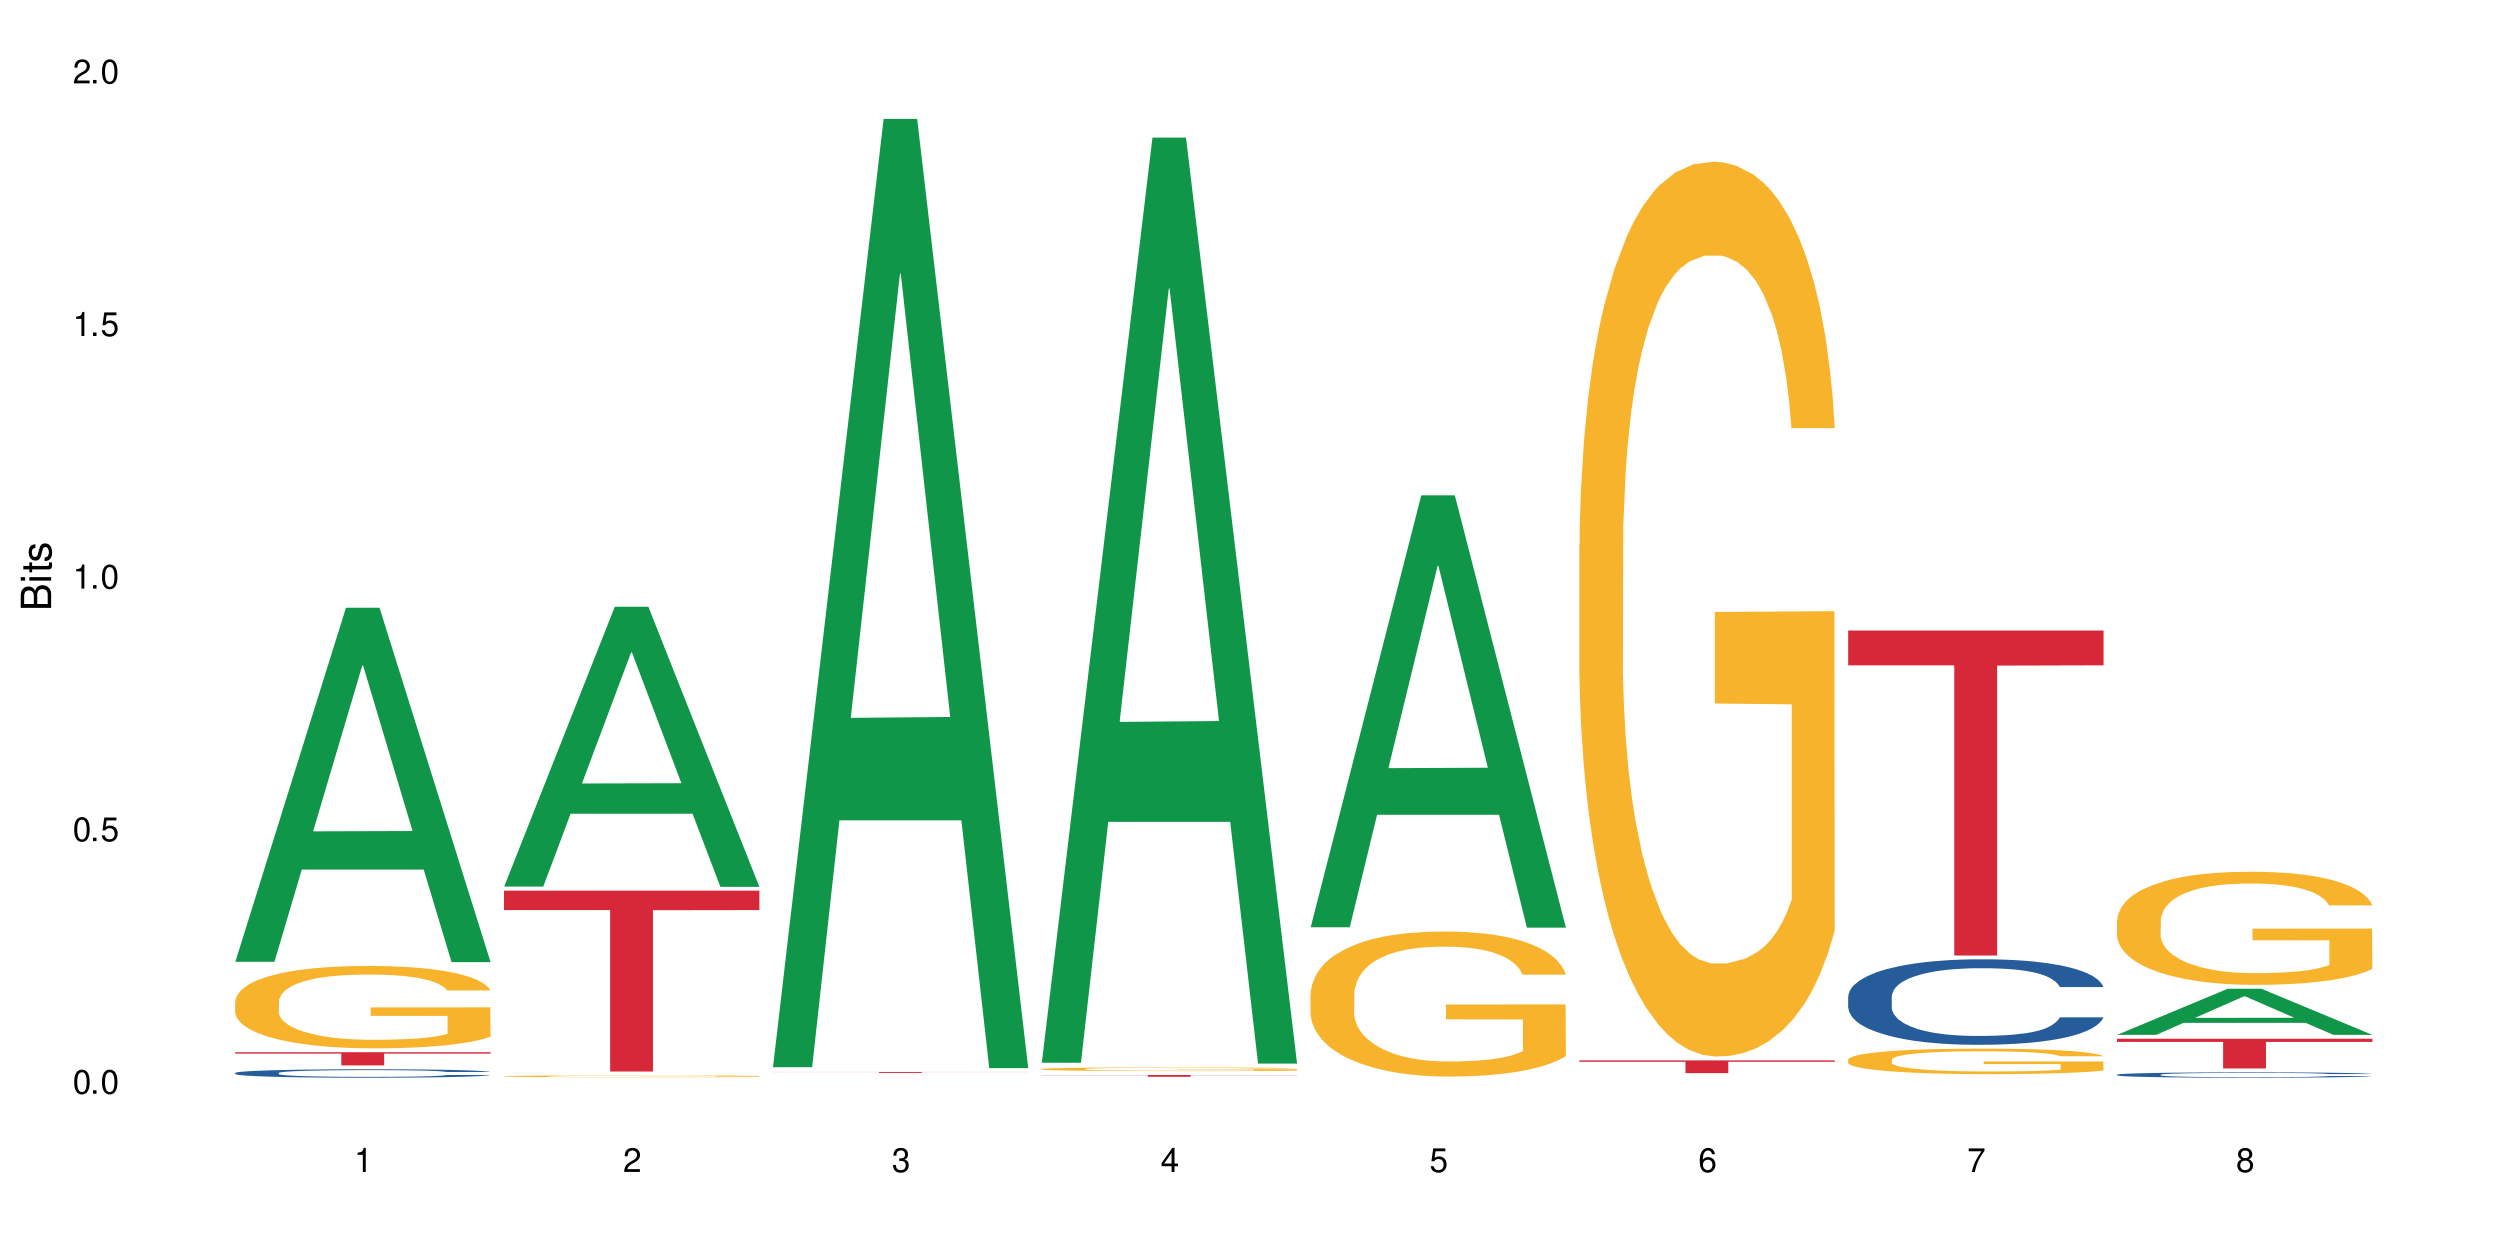 <?xml version="1.0" encoding="UTF-8"?>
<svg xmlns="http://www.w3.org/2000/svg" xmlns:xlink="http://www.w3.org/1999/xlink" width="720" height="360" viewBox="0 0 720 360">
<defs>
<g>
<g id="glyph-0-0">
</g>
<g id="glyph-0-1">
<path d="M 2.641 -6.938 C 2 -6.938 1.422 -6.656 1.078 -6.172 C 0.641 -5.562 0.406 -4.641 0.406 -3.359 C 0.406 -1.016 1.188 0.219 2.641 0.219 C 4.078 0.219 4.859 -1.016 4.859 -3.297 C 4.859 -4.641 4.656 -5.547 4.203 -6.172 C 3.844 -6.656 3.281 -6.938 2.641 -6.938 Z M 2.641 -6.188 C 3.547 -6.188 4 -5.25 4 -3.375 C 4 -1.406 3.562 -0.484 2.625 -0.484 C 1.734 -0.484 1.281 -1.438 1.281 -3.344 C 1.281 -5.25 1.734 -6.188 2.641 -6.188 Z M 2.641 -6.188 "/>
</g>
<g id="glyph-0-2">
<path d="M 1.828 -1 L 0.828 -1 L 0.828 0 L 1.828 0 Z M 1.828 -1 "/>
</g>
<g id="glyph-0-3">
<path d="M 4.562 -6.797 L 1.062 -6.797 L 0.547 -3.094 L 1.328 -3.094 C 1.719 -3.562 2.047 -3.734 2.578 -3.734 C 3.484 -3.734 4.062 -3.109 4.062 -2.094 C 4.062 -1.125 3.484 -0.531 2.578 -0.531 C 1.828 -0.531 1.375 -0.906 1.188 -1.672 L 0.328 -1.672 C 0.453 -1.109 0.547 -0.844 0.75 -0.594 C 1.125 -0.078 1.828 0.219 2.594 0.219 C 3.969 0.219 4.922 -0.781 4.922 -2.219 C 4.922 -3.562 4.031 -4.484 2.719 -4.484 C 2.25 -4.484 1.859 -4.359 1.469 -4.062 L 1.734 -5.969 L 4.562 -5.969 Z M 4.562 -6.797 "/>
</g>
<g id="glyph-0-4">
<path d="M 2.484 -4.938 L 2.484 0 L 3.328 0 L 3.328 -6.938 L 2.766 -6.938 C 2.469 -5.875 2.281 -5.734 0.984 -5.562 L 0.984 -4.938 Z M 2.484 -4.938 "/>
</g>
<g id="glyph-0-5">
<path d="M 4.859 -0.828 L 1.281 -0.828 C 1.359 -1.406 1.672 -1.781 2.5 -2.281 L 3.469 -2.828 C 4.406 -3.344 4.906 -4.062 4.906 -4.906 C 4.906 -5.484 4.672 -6.031 4.266 -6.406 C 3.859 -6.766 3.375 -6.938 2.719 -6.938 C 1.859 -6.938 1.219 -6.625 0.844 -6.031 C 0.609 -5.672 0.5 -5.234 0.484 -4.531 L 1.328 -4.531 C 1.359 -5.016 1.406 -5.281 1.531 -5.516 C 1.75 -5.938 2.188 -6.203 2.703 -6.203 C 3.469 -6.203 4.031 -5.641 4.031 -4.891 C 4.031 -4.344 3.719 -3.859 3.125 -3.516 L 2.234 -3 C 0.812 -2.172 0.406 -1.531 0.328 -0.016 L 4.859 -0.016 Z M 4.859 -0.828 "/>
</g>
<g id="glyph-0-6">
<path d="M 2.125 -3.188 L 2.578 -3.188 C 3.5 -3.188 3.984 -2.766 3.984 -1.922 C 3.984 -1.062 3.469 -0.531 2.594 -0.531 C 1.656 -0.531 1.203 -1 1.156 -2.016 L 0.312 -2.016 C 0.344 -1.453 0.438 -1.094 0.609 -0.781 C 0.953 -0.109 1.625 0.219 2.547 0.219 C 3.953 0.219 4.859 -0.625 4.859 -1.938 C 4.859 -2.828 4.516 -3.297 3.703 -3.594 C 4.344 -3.844 4.656 -4.328 4.656 -5.031 C 4.656 -6.219 3.875 -6.938 2.578 -6.938 C 1.203 -6.938 0.484 -6.172 0.453 -4.703 L 1.297 -4.703 C 1.312 -5.125 1.344 -5.359 1.453 -5.578 C 1.641 -5.969 2.062 -6.203 2.594 -6.203 C 3.344 -6.203 3.797 -5.75 3.797 -5 C 3.797 -4.516 3.609 -4.219 3.25 -4.047 C 3.016 -3.953 2.703 -3.922 2.125 -3.906 Z M 2.125 -3.188 "/>
</g>
<g id="glyph-0-7">
<path d="M 3.141 -1.672 L 3.141 0 L 3.984 0 L 3.984 -1.672 L 4.984 -1.672 L 4.984 -2.438 L 3.984 -2.438 L 3.984 -6.938 L 3.359 -6.938 L 0.266 -2.578 L 0.266 -1.672 Z M 3.141 -2.438 L 1 -2.438 L 3.141 -5.5 Z M 3.141 -2.438 "/>
</g>
<g id="glyph-0-8">
<path d="M 4.781 -5.125 C 4.609 -6.266 3.891 -6.938 2.844 -6.938 C 2.094 -6.938 1.422 -6.578 1.031 -5.953 C 0.594 -5.266 0.406 -4.422 0.406 -3.172 C 0.406 -2 0.578 -1.25 0.984 -0.641 C 1.359 -0.078 1.953 0.219 2.703 0.219 C 3.984 0.219 4.922 -0.75 4.922 -2.094 C 4.922 -3.375 4.062 -4.281 2.844 -4.281 C 2.172 -4.281 1.641 -4.031 1.281 -3.516 C 1.281 -5.234 1.828 -6.188 2.797 -6.188 C 3.391 -6.188 3.797 -5.797 3.938 -5.125 Z M 2.734 -3.531 C 3.547 -3.531 4.062 -2.953 4.062 -2.031 C 4.062 -1.156 3.484 -0.531 2.703 -0.531 C 1.922 -0.531 1.328 -1.188 1.328 -2.078 C 1.328 -2.938 1.906 -3.531 2.734 -3.531 Z M 2.734 -3.531 "/>
</g>
<g id="glyph-0-9">
<path d="M 4.984 -6.797 L 0.438 -6.797 L 0.438 -5.969 L 4.109 -5.969 C 2.5 -3.656 1.828 -2.234 1.328 0 L 2.219 0 C 2.594 -2.172 3.453 -4.047 4.984 -6.094 Z M 4.984 -6.797 "/>
</g>
<g id="glyph-0-10">
<path d="M 3.75 -3.656 C 4.469 -4.094 4.688 -4.438 4.688 -5.078 C 4.688 -6.172 3.844 -6.938 2.641 -6.938 C 1.438 -6.938 0.594 -6.172 0.594 -5.094 C 0.594 -4.438 0.812 -4.094 1.516 -3.656 C 0.734 -3.266 0.359 -2.703 0.359 -1.922 C 0.359 -0.656 1.281 0.219 2.641 0.219 C 3.984 0.219 4.922 -0.656 4.922 -1.922 C 4.922 -2.703 4.531 -3.266 3.75 -3.656 Z M 2.641 -6.188 C 3.359 -6.188 3.812 -5.75 3.812 -5.062 C 3.812 -4.406 3.344 -3.984 2.641 -3.984 C 1.922 -3.984 1.453 -4.406 1.453 -5.078 C 1.453 -5.75 1.922 -6.188 2.641 -6.188 Z M 2.641 -3.266 C 3.484 -3.266 4.062 -2.719 4.062 -1.906 C 4.062 -1.078 3.484 -0.531 2.625 -0.531 C 1.797 -0.531 1.219 -1.094 1.219 -1.906 C 1.219 -2.719 1.781 -3.266 2.641 -3.266 Z M 2.641 -3.266 "/>
</g>
<g id="glyph-1-0">
</g>
<g id="glyph-1-1">
<path d="M 0 -0.953 L 0 -4.891 C 0 -5.719 -0.234 -6.344 -0.734 -6.797 C -1.188 -7.234 -1.812 -7.469 -2.5 -7.469 C -3.547 -7.469 -4.188 -7 -4.625 -5.875 C -4.984 -6.688 -5.625 -7.094 -6.531 -7.094 C -7.172 -7.094 -7.734 -6.859 -8.141 -6.391 C -8.562 -5.922 -8.75 -5.344 -8.75 -4.5 L -8.75 -0.953 Z M -4.984 -2.062 L -7.766 -2.062 L -7.766 -4.219 C -7.766 -4.844 -7.688 -5.203 -7.453 -5.5 C -7.219 -5.812 -6.859 -5.969 -6.375 -5.969 C -5.891 -5.969 -5.531 -5.812 -5.297 -5.5 C -5.062 -5.203 -4.984 -4.844 -4.984 -4.219 Z M -0.984 -2.062 L -4 -2.062 L -4 -4.781 C -4 -5.766 -3.438 -6.359 -2.484 -6.359 C -1.547 -6.359 -0.984 -5.766 -0.984 -4.781 Z M -0.984 -2.062 "/>
</g>
<g id="glyph-1-2">
<path d="M -6.281 -1.797 L -6.281 -0.797 L 0 -0.797 L 0 -1.797 Z M -8.75 -1.797 L -8.75 -0.797 L -7.484 -0.797 L -7.484 -1.797 Z M -8.75 -1.797 "/>
</g>
<g id="glyph-1-3">
<path d="M -6.281 -3.047 L -6.281 -2.016 L -8.016 -2.016 L -8.016 -1.016 L -6.281 -1.016 L -6.281 -0.172 L -5.469 -0.172 L -5.469 -1.016 L -0.719 -1.016 C -0.078 -1.016 0.281 -1.453 0.281 -2.234 C 0.281 -2.5 0.25 -2.719 0.188 -3.047 L -0.641 -3.047 C -0.609 -2.906 -0.594 -2.766 -0.594 -2.562 C -0.594 -2.141 -0.719 -2.016 -1.156 -2.016 L -5.469 -2.016 L -5.469 -3.047 Z M -6.281 -3.047 "/>
</g>
<g id="glyph-1-4">
<path d="M -4.531 -5.25 C -5.766 -5.25 -6.469 -4.422 -6.469 -2.969 C -6.469 -1.516 -5.719 -0.562 -4.547 -0.562 C -3.562 -0.562 -3.094 -1.062 -2.734 -2.562 L -2.516 -3.484 C -2.344 -4.188 -2.094 -4.469 -1.641 -4.469 C -1.047 -4.469 -0.641 -3.875 -0.641 -3 C -0.641 -2.453 -0.797 -2 -1.062 -1.75 C -1.25 -1.594 -1.422 -1.531 -1.875 -1.469 L -1.875 -0.406 C -0.422 -0.453 0.281 -1.266 0.281 -2.922 C 0.281 -4.5 -0.5 -5.516 -1.719 -5.516 C -2.656 -5.516 -3.172 -4.984 -3.469 -3.734 L -3.703 -2.766 C -3.891 -1.953 -4.156 -1.609 -4.594 -1.609 C -5.188 -1.609 -5.547 -2.125 -5.547 -2.938 C -5.547 -3.75 -5.203 -4.172 -4.531 -4.203 Z M -4.531 -5.25 "/>
</g>
</g>
</defs>
<rect x="-72" y="-36" width="864" height="432" fill="rgb(100%, 100%, 100%)" fill-opacity="1"/>
<path fill-rule="nonzero" fill="rgb(6.275%, 58.824%, 28.235%)" fill-opacity="1" d="M 67.73 276.992 L 67.809 276.898 L 99.637 175.027 L 109.301 175.027 L 141.281 277.09 L 130.047 277.09 L 122.031 250.449 L 86.906 250.449 L 79.047 276.992 L 67.73 276.992 L 90.285 239.426 L 118.809 239.332 L 104.586 191.703 L 104.43 191.609 L 104.27 191.895 L 90.207 239.332 L 90.285 239.426 Z M 67.73 276.992 "/>
<path fill-rule="nonzero" fill="rgb(14.51%, 36.078%, 60%)" fill-opacity="1" d="M 67.73 309.008 L 67.82 309.008 L 67.82 308.953 L 68.09 308.867 L 68.719 308.762 L 69.344 308.688 L 70.961 308.559 L 73.203 308.43 L 75.535 308.332 L 77.238 308.273 L 78.766 308.23 L 82.262 308.148 L 84.504 308.105 L 86.926 308.066 L 89.887 308.027 L 92.039 308.008 L 96.883 307.969 L 100.469 307.953 L 103.25 307.949 L 109.262 307.949 L 112.848 307.957 L 115.449 307.969 L 118.32 307.984 L 120.742 308.008 L 124.957 308.055 L 128.727 308.117 L 130.43 308.152 L 133.121 308.223 L 135.184 308.289 L 136.617 308.348 L 138.234 308.43 L 139.668 308.531 L 140.746 308.645 L 141.281 308.738 L 128.727 308.738 L 128.098 308.652 L 127.379 308.582 L 126.035 308.488 L 124.688 308.426 L 122.805 308.359 L 121.102 308.316 L 118.77 308.277 L 116.707 308.25 L 114.555 308.23 L 112.488 308.215 L 108.543 308.203 L 103.969 308.203 L 102.266 308.207 L 98.766 308.227 L 96.883 308.242 L 94.191 308.27 L 92.309 308.301 L 90.066 308.344 L 88.539 308.383 L 86.656 308.441 L 85.312 308.492 L 83.785 308.566 L 82.891 308.621 L 82.082 308.684 L 81.363 308.758 L 80.828 308.836 L 80.469 308.918 L 80.289 309 L 80.289 309.344 L 80.469 309.426 L 80.918 309.52 L 82.082 309.652 L 83.785 309.773 L 85.762 309.867 L 87.645 309.934 L 88.719 309.965 L 90.156 310 L 92.398 310.043 L 95.629 310.09 L 97.512 310.105 L 100.383 310.125 L 103.34 310.133 L 107.289 310.133 L 110.785 310.125 L 113.117 310.113 L 115.539 310.094 L 118.859 310.059 L 120.922 310.023 L 122.715 309.98 L 124.062 309.938 L 124.957 309.902 L 126.305 309.832 L 127.379 309.758 L 128.188 309.68 L 128.727 309.602 L 141.281 309.602 L 140.746 309.691 L 139.938 309.777 L 139.129 309.844 L 137.875 309.922 L 136.441 309.992 L 134.375 310.07 L 132.672 310.121 L 130.43 310.176 L 128.367 310.219 L 126.125 310.254 L 122.805 310.301 L 120.652 310.324 L 118.32 310.344 L 115.539 310.359 L 112.043 310.375 L 108.273 310.387 L 104.777 310.387 L 101.008 310.383 L 98.227 310.375 L 94.551 310.355 L 89.977 310.312 L 86.656 310.27 L 84.055 310.23 L 81.812 310.184 L 79.301 310.125 L 76.074 310.027 L 74.098 309.949 L 72.754 309.887 L 71.23 309.801 L 70.152 309.723 L 68.898 309.598 L 68 309.441 L 67.73 309.316 Z M 67.73 309.008 "/>
<path fill-rule="nonzero" fill="rgb(96.863%, 70.196%, 16.863%)" fill-opacity="1" d="M 67.73 288.359 L 67.82 288.34 L 67.82 287.906 L 68.18 286.93 L 69.078 285.586 L 70.242 284.48 L 71.5 283.617 L 72.305 283.16 L 73.652 282.512 L 74.816 282.035 L 77.777 281.059 L 81.543 280.148 L 83.609 279.758 L 85.941 279.391 L 89.258 278.977 L 90.785 278.828 L 95.449 278.48 L 100.738 278.262 L 106.57 278.199 L 109.262 278.219 L 112.938 278.305 L 117.961 278.543 L 120.832 278.762 L 123.074 278.977 L 125.406 279.262 L 128.277 279.695 L 130.969 280.215 L 133.121 280.734 L 135.273 281.383 L 137.066 282.078 L 138.594 282.836 L 139.938 283.746 L 140.746 284.504 L 141.281 285.262 L 128.816 285.262 L 128.098 284.504 L 127.289 283.918 L 125.945 283.203 L 124.598 282.684 L 123.254 282.273 L 120.742 281.707 L 118.59 281.363 L 115.898 281.059 L 113.297 280.863 L 110.336 280.734 L 108.543 280.691 L 103.789 280.691 L 99.484 280.844 L 96.973 281.016 L 95.18 281.188 L 92.668 281.512 L 91.141 281.773 L 90.246 281.945 L 87.555 282.617 L 85.762 283.227 L 84.773 283.637 L 83.52 284.289 L 82.621 284.871 L 81.633 285.738 L 81.098 286.391 L 80.379 287.863 L 80.289 291.762 L 80.559 292.586 L 81.098 293.477 L 81.812 294.254 L 82.891 295.078 L 83.965 295.707 L 85.852 296.551 L 87.465 297.117 L 88.719 297.484 L 91.141 298.07 L 92.129 298.266 L 94.461 298.652 L 96.883 298.957 L 99.844 299.219 L 102.086 299.348 L 105.672 299.457 L 110.246 299.457 L 115.629 299.324 L 119.039 299.152 L 121.371 298.98 L 122.895 298.828 L 124.777 298.59 L 126.125 298.371 L 127.379 298.133 L 128.906 297.766 L 128.906 292.586 L 106.75 292.566 L 106.75 290.137 L 141.195 290.117 L 141.281 298.59 L 139.398 299.176 L 137.066 299.738 L 134.824 300.172 L 132.492 300.539 L 129.176 300.953 L 126.484 301.211 L 122.355 301.516 L 118.59 301.711 L 114.645 301.84 L 111.145 301.906 L 107.02 301.926 L 103.34 301.883 L 99.395 301.754 L 96.254 301.578 L 93.383 301.363 L 90.516 301.082 L 86.926 300.625 L 84.594 300.258 L 82.172 299.805 L 79.75 299.262 L 77.598 298.676 L 76.164 298.223 L 74.727 297.699 L 73.203 297.051 L 71.766 296.312 L 70.691 295.641 L 69.703 294.883 L 68.988 294.168 L 68.27 293.195 L 67.91 292.414 L 67.73 291.742 Z M 67.73 288.359 "/>
<path fill-rule="nonzero" fill="rgb(83.922%, 15.686%, 22.353%)" fill-opacity="1" d="M 67.73 303.035 L 141.281 303.035 L 141.281 303.441 L 110.629 303.445 L 110.629 306.84 L 98.297 306.84 L 98.297 303.449 L 98.117 303.441 L 67.73 303.441 Z M 67.73 303.035 "/>
<path fill-rule="nonzero" fill="rgb(6.275%, 58.824%, 28.235%)" fill-opacity="1" d="M 145.156 255.336 L 145.234 255.262 L 177.059 174.742 L 186.723 174.742 L 218.707 255.41 L 207.469 255.41 L 199.453 234.355 L 164.328 234.355 L 156.469 255.336 L 145.156 255.336 L 167.707 225.645 L 196.23 225.566 L 182.008 187.922 L 181.852 187.844 L 181.695 188.07 L 167.629 225.566 L 167.707 225.645 Z M 145.156 255.336 "/>
<path fill-rule="nonzero" fill="rgb(96.863%, 70.196%, 16.863%)" fill-opacity="1" d="M 145.156 309.945 L 145.242 309.945 L 145.242 309.938 L 145.602 309.914 L 146.5 309.883 L 147.664 309.859 L 148.922 309.84 L 149.73 309.828 L 151.074 309.816 L 152.242 309.805 L 155.199 309.781 L 158.969 309.762 L 161.031 309.754 L 163.363 309.746 L 166.684 309.734 L 168.207 309.734 L 172.871 309.727 L 178.164 309.719 L 186.684 309.719 L 190.363 309.723 L 195.387 309.727 L 198.254 309.73 L 200.496 309.734 L 202.828 309.742 L 205.699 309.754 L 208.391 309.766 L 210.543 309.773 L 212.695 309.789 L 214.492 309.805 L 216.016 309.824 L 217.359 309.844 L 218.168 309.859 L 218.707 309.875 L 206.238 309.875 L 205.52 309.859 L 204.715 309.848 L 203.367 309.832 L 202.023 309.82 L 200.676 309.809 L 198.164 309.797 L 196.012 309.789 L 193.32 309.781 L 190.723 309.777 L 187.762 309.773 L 181.211 309.773 L 176.906 309.777 L 174.395 309.781 L 172.602 309.785 L 170.09 309.793 L 168.566 309.797 L 167.668 309.801 L 164.977 309.816 L 163.184 309.832 L 162.195 309.84 L 160.941 309.855 L 160.043 309.867 L 159.059 309.887 L 158.52 309.902 L 157.801 309.934 L 157.711 310.023 L 157.98 310.043 L 158.52 310.062 L 159.238 310.078 L 160.312 310.098 L 161.391 310.109 L 163.273 310.129 L 164.887 310.145 L 166.145 310.152 L 168.566 310.164 L 169.551 310.168 L 171.883 310.176 L 174.305 310.184 L 177.266 310.191 L 179.508 310.191 L 183.098 310.195 L 187.672 310.195 L 193.055 310.191 L 196.461 310.188 L 198.793 310.184 L 200.32 310.18 L 202.203 310.176 L 203.547 310.172 L 204.805 310.164 L 206.328 310.156 L 206.328 310.043 L 184.172 310.039 L 184.172 309.984 L 218.617 309.984 L 218.707 310.176 L 216.824 310.188 L 214.492 310.203 L 212.25 310.211 L 209.918 310.219 L 206.598 310.23 L 203.906 310.234 L 199.781 310.242 L 196.012 310.246 L 192.066 310.25 L 180.766 310.25 L 176.816 310.246 L 173.68 310.242 L 170.809 310.238 L 167.938 310.23 L 164.352 310.223 L 162.016 310.215 L 157.172 310.191 L 155.02 310.176 L 153.586 310.168 L 152.152 310.156 L 150.625 310.141 L 149.191 310.125 L 148.113 310.109 L 147.129 310.094 L 146.41 310.078 L 145.691 310.055 L 145.332 310.039 L 145.156 310.023 Z M 145.156 309.945 "/>
<path fill-rule="nonzero" fill="rgb(83.922%, 15.686%, 22.353%)" fill-opacity="1" d="M 145.156 256.52 L 218.707 256.52 L 218.707 262.098 L 188.051 262.145 L 188.051 308.609 L 175.719 308.609 L 175.719 262.195 L 175.539 262.098 L 145.156 262.098 Z M 145.156 256.52 "/>
<path fill-rule="nonzero" fill="rgb(6.275%, 58.824%, 28.235%)" fill-opacity="1" d="M 222.578 307.359 L 222.656 307.102 L 254.48 34.262 L 264.148 34.262 L 296.129 307.613 L 284.895 307.613 L 276.879 236.262 L 241.75 236.262 L 233.895 307.359 L 222.578 307.359 L 245.129 206.742 L 273.656 206.488 L 259.434 78.922 L 259.273 78.664 L 259.117 79.434 L 245.051 206.488 L 245.129 206.742 Z M 222.578 307.359 "/>
<path fill-rule="nonzero" fill="rgb(83.922%, 15.686%, 22.353%)" fill-opacity="1" d="M 222.578 308.723 L 296.129 308.723 L 296.129 308.754 L 265.477 308.754 L 265.477 309 L 253.141 309 L 253.141 308.754 L 222.578 308.754 Z M 222.578 308.723 "/>
<path fill-rule="nonzero" fill="rgb(6.275%, 58.824%, 28.235%)" fill-opacity="1" d="M 300 306.062 L 300.078 305.812 L 331.906 39.637 L 341.57 39.637 L 373.555 306.312 L 362.316 306.312 L 354.301 236.703 L 319.176 236.703 L 311.316 306.062 L 300 306.062 L 322.555 207.906 L 351.078 207.656 L 336.855 83.203 L 336.699 82.953 L 336.543 83.707 L 322.477 207.656 L 322.555 207.906 Z M 300 306.062 "/>
<path fill-rule="nonzero" fill="rgb(96.863%, 70.196%, 16.863%)" fill-opacity="1" d="M 300 307.879 L 300.09 307.879 L 300.09 307.859 L 300.449 307.812 L 301.348 307.754 L 302.512 307.703 L 303.77 307.664 L 304.574 307.645 L 305.922 307.617 L 307.086 307.594 L 310.047 307.551 L 313.816 307.512 L 315.879 307.492 L 318.211 307.477 L 321.527 307.457 L 323.055 307.449 L 327.719 307.434 L 333.012 307.426 L 338.84 307.422 L 341.531 307.422 L 345.207 307.426 L 350.23 307.438 L 353.102 307.449 L 355.344 307.457 L 357.676 307.469 L 360.547 307.488 L 363.238 307.512 L 365.391 307.535 L 367.543 307.566 L 369.336 307.598 L 370.863 307.629 L 372.207 307.672 L 373.016 307.707 L 373.555 307.738 L 361.086 307.738 L 360.367 307.707 L 359.559 307.68 L 358.215 307.648 L 356.871 307.625 L 355.523 307.605 L 353.012 307.578 L 350.859 307.562 L 348.168 307.551 L 345.566 307.543 L 342.609 307.535 L 336.059 307.535 L 331.754 307.539 L 329.242 307.547 L 327.449 307.555 L 324.938 307.57 L 323.414 307.582 L 322.516 307.59 L 319.824 307.621 L 318.031 307.648 L 317.043 307.668 L 315.789 307.695 L 314.891 307.723 L 313.902 307.762 L 313.367 307.789 L 312.648 307.855 L 312.559 308.031 L 312.828 308.066 L 313.367 308.105 L 314.082 308.141 L 315.16 308.18 L 316.234 308.207 L 318.121 308.246 L 319.734 308.27 L 320.992 308.285 L 323.414 308.312 L 324.398 308.32 L 326.73 308.34 L 329.152 308.352 L 332.113 308.363 L 334.355 308.371 L 337.941 308.375 L 342.52 308.375 L 347.898 308.371 L 351.309 308.363 L 353.641 308.355 L 355.164 308.348 L 357.047 308.336 L 358.395 308.328 L 359.648 308.316 L 361.176 308.301 L 361.176 308.066 L 339.02 308.066 L 339.02 307.957 L 373.465 307.957 L 373.555 308.336 L 371.668 308.363 L 369.336 308.387 L 367.094 308.406 L 364.762 308.426 L 361.445 308.441 L 358.754 308.453 L 354.629 308.469 L 350.859 308.477 L 346.914 308.48 L 343.414 308.484 L 335.609 308.484 L 331.664 308.477 L 328.523 308.473 L 325.656 308.461 L 322.785 308.449 L 319.195 308.43 L 316.863 308.41 L 314.441 308.391 L 312.02 308.367 L 309.867 308.34 L 308.434 308.32 L 306.996 308.297 L 305.473 308.27 L 304.039 308.234 L 302.961 308.203 L 301.973 308.172 L 301.258 308.137 L 300.539 308.094 L 300.18 308.059 L 300 308.031 Z M 300 307.879 "/>
<path fill-rule="nonzero" fill="rgb(83.922%, 15.686%, 22.353%)" fill-opacity="1" d="M 300 309.594 L 373.555 309.594 L 373.555 309.652 L 342.898 309.652 L 342.898 310.117 L 330.566 310.117 L 330.566 309.652 L 300 309.652 Z M 300 309.594 "/>
<path fill-rule="nonzero" fill="rgb(6.275%, 58.824%, 28.235%)" fill-opacity="1" d="M 377.426 267.051 L 377.504 266.934 L 409.328 142.664 L 418.992 142.664 L 450.977 267.168 L 439.738 267.168 L 431.723 234.668 L 396.598 234.668 L 388.738 267.051 L 377.426 267.051 L 399.977 221.223 L 428.504 221.105 L 414.277 163.004 L 414.121 162.887 L 413.965 163.238 L 399.898 221.105 L 399.977 221.223 Z M 377.426 267.051 "/>
<path fill-rule="nonzero" fill="rgb(96.863%, 70.196%, 16.863%)" fill-opacity="1" d="M 377.426 286.168 L 377.516 286.129 L 377.516 285.367 L 377.871 283.648 L 378.77 281.285 L 379.938 279.34 L 381.191 277.812 L 382 277.012 L 383.344 275.867 L 384.512 275.027 L 387.469 273.312 L 391.238 271.707 L 393.301 271.023 L 395.633 270.375 L 398.953 269.648 L 400.477 269.383 L 405.141 268.77 L 410.434 268.391 L 416.262 268.273 L 418.953 268.312 L 422.633 268.465 L 427.656 268.887 L 430.527 269.266 L 432.77 269.648 L 435.102 270.145 L 437.969 270.906 L 440.66 271.824 L 442.812 272.738 L 444.969 273.883 L 446.762 275.105 L 448.285 276.441 L 449.633 278.043 L 450.438 279.379 L 450.977 280.711 L 438.508 280.711 L 437.789 279.379 L 436.984 278.348 L 435.637 277.09 L 434.293 276.172 L 432.949 275.449 L 430.438 274.457 L 428.281 273.844 L 425.594 273.312 L 422.992 272.969 L 420.031 272.738 L 418.238 272.664 L 413.484 272.664 L 409.176 272.93 L 406.664 273.234 L 404.871 273.539 L 402.359 274.113 L 400.836 274.57 L 399.938 274.875 L 397.246 276.059 L 395.453 277.125 L 394.469 277.852 L 393.211 278.996 L 392.312 280.027 L 391.328 281.551 L 390.789 282.695 L 390.07 285.289 L 389.98 292.156 L 390.25 293.605 L 390.789 295.172 L 391.508 296.543 L 392.582 297.996 L 393.66 299.102 L 395.543 300.59 L 397.156 301.582 L 398.414 302.23 L 400.836 303.258 L 401.82 303.602 L 404.156 304.289 L 406.574 304.824 L 409.535 305.281 L 411.777 305.512 L 415.367 305.699 L 419.941 305.699 L 425.324 305.473 L 428.73 305.168 L 431.062 304.859 L 432.59 304.594 L 434.473 304.176 L 435.816 303.793 L 437.074 303.375 L 438.598 302.727 L 438.598 293.605 L 416.441 293.57 L 416.441 289.297 L 450.887 289.258 L 450.977 304.176 L 449.094 305.203 L 446.762 306.195 L 444.52 306.961 L 442.188 307.609 L 438.867 308.332 L 436.176 308.789 L 432.051 309.324 L 428.281 309.668 L 424.336 309.898 L 420.84 310.012 L 416.711 310.051 L 413.035 309.973 L 409.086 309.746 L 405.949 309.438 L 403.078 309.059 L 400.207 308.562 L 396.621 307.762 L 394.289 307.113 L 391.867 306.312 L 389.445 305.355 L 387.293 304.328 L 385.855 303.527 L 384.422 302.609 L 382.895 301.465 L 381.461 300.168 L 380.383 298.984 L 379.398 297.652 L 378.68 296.391 L 377.961 294.676 L 377.605 293.301 L 377.426 292.121 Z M 377.426 286.168 "/>
<path fill-rule="nonzero" fill="rgb(96.863%, 70.196%, 16.863%)" fill-opacity="1" d="M 454.848 156.949 L 454.938 156.715 L 454.938 152.008 L 455.297 141.418 L 456.191 126.824 L 457.359 114.82 L 458.613 105.402 L 459.422 100.461 L 460.77 93.398 L 461.934 88.223 L 464.895 77.629 L 468.66 67.746 L 470.723 63.508 L 473.055 59.508 L 476.375 55.035 L 477.898 53.387 L 482.562 49.621 L 487.855 47.266 L 493.688 46.562 L 496.379 46.797 L 500.055 47.738 L 505.078 50.328 L 507.949 52.68 L 510.191 55.035 L 512.523 58.094 L 515.395 62.801 L 518.086 68.449 L 520.238 74.098 L 522.391 81.16 L 524.184 88.691 L 525.711 96.93 L 527.055 106.816 L 527.863 115.055 L 528.398 123.293 L 515.934 123.293 L 515.215 115.055 L 514.406 108.699 L 513.062 100.934 L 511.715 95.281 L 510.371 90.812 L 507.859 84.691 L 505.707 80.926 L 503.016 77.629 L 500.414 75.512 L 497.453 74.098 L 495.66 73.629 L 490.906 73.629 L 486.602 75.277 L 484.09 77.16 L 482.297 79.043 L 479.785 82.574 L 478.258 85.398 L 477.363 87.281 L 474.672 94.578 L 472.879 101.168 L 471.891 105.641 L 470.633 112.699 L 469.738 119.055 L 468.75 128.469 L 468.211 135.531 L 467.496 151.535 L 467.406 193.902 L 467.676 202.848 L 468.211 212.5 L 468.93 220.973 L 470.008 229.918 L 471.082 236.742 L 472.965 245.922 L 474.582 252.043 L 475.836 256.043 L 478.258 262.398 L 479.246 264.516 L 481.578 268.754 L 484 272.047 L 486.961 274.871 L 489.203 276.285 L 492.789 277.461 L 497.363 277.461 L 502.746 276.051 L 506.156 274.168 L 508.488 272.281 L 510.012 270.637 L 511.895 268.047 L 513.242 265.691 L 514.496 263.105 L 516.023 259.102 L 516.023 202.848 L 493.867 202.613 L 493.867 176.25 L 528.309 176.016 L 528.398 268.047 L 526.516 274.402 L 524.184 280.52 L 521.941 285.23 L 519.609 289.23 L 516.289 293.703 L 513.602 296.527 L 509.473 299.82 L 505.707 301.941 L 501.758 303.352 L 498.262 304.059 L 494.137 304.293 L 490.457 303.824 L 486.512 302.41 L 483.371 300.527 L 480.5 298.176 L 477.633 295.113 L 474.043 290.172 L 471.711 286.172 L 469.289 281.227 L 466.867 275.344 L 464.715 268.988 L 463.281 264.047 L 461.844 258.395 L 460.32 251.336 L 458.883 243.332 L 457.809 236.035 L 456.82 227.797 L 456.102 220.031 L 455.387 209.438 L 455.027 200.965 L 454.848 193.668 Z M 454.848 156.949 "/>
<path fill-rule="nonzero" fill="rgb(83.922%, 15.686%, 22.353%)" fill-opacity="1" d="M 454.848 305.402 L 528.398 305.402 L 528.398 305.793 L 497.746 305.797 L 497.746 309.062 L 485.414 309.062 L 485.414 305.801 L 485.234 305.793 L 454.848 305.793 Z M 454.848 305.402 "/>
<path fill-rule="nonzero" fill="rgb(14.51%, 36.078%, 60%)" fill-opacity="1" d="M 532.27 287 L 532.359 286.977 L 532.359 286.438 L 532.629 285.582 L 533.258 284.504 L 533.887 283.762 L 535.5 282.434 L 537.742 281.152 L 540.074 280.16 L 541.777 279.578 L 543.305 279.125 L 546.801 278.293 L 549.043 277.867 L 551.465 277.484 L 554.426 277.102 L 556.578 276.879 L 561.422 276.516 L 565.012 276.359 L 567.793 276.293 L 573.801 276.293 L 577.391 276.383 L 579.992 276.496 L 582.859 276.676 L 585.281 276.879 L 589.5 277.371 L 593.266 278 L 594.969 278.363 L 597.66 279.059 L 599.723 279.734 L 601.16 280.32 L 602.773 281.152 L 604.207 282.164 L 605.285 283.312 L 605.824 284.277 L 593.266 284.277 L 592.637 283.379 L 591.922 282.68 L 590.574 281.758 L 589.23 281.105 L 587.344 280.453 L 585.641 280.027 L 583.309 279.598 L 581.246 279.328 L 579.094 279.125 L 577.031 278.992 L 573.082 278.855 L 568.508 278.855 L 566.805 278.902 L 563.305 279.082 L 561.422 279.238 L 558.73 279.555 L 556.848 279.848 L 554.605 280.297 L 553.082 280.68 L 551.199 281.266 L 549.852 281.781 L 548.328 282.523 L 547.43 283.086 L 546.621 283.715 L 545.906 284.457 L 545.367 285.246 L 545.008 286.078 L 544.828 286.887 L 544.828 290.375 L 545.008 291.184 L 545.457 292.129 L 546.621 293.504 L 548.328 294.695 L 550.301 295.641 L 552.184 296.316 L 553.262 296.629 L 554.695 296.988 L 556.938 297.441 L 560.168 297.891 L 562.051 298.07 L 564.922 298.25 L 567.883 298.34 L 571.828 298.34 L 575.324 298.25 L 577.656 298.137 L 580.078 297.957 L 583.398 297.574 L 585.461 297.215 L 587.254 296.789 L 588.602 296.359 L 589.5 296 L 590.844 295.301 L 591.922 294.539 L 592.727 293.75 L 593.266 292.984 L 605.824 292.984 L 605.285 293.887 L 604.477 294.762 L 603.672 295.414 L 602.414 296.203 L 600.98 296.898 L 598.918 297.688 L 597.211 298.203 L 594.969 298.766 L 592.906 299.195 L 590.664 299.578 L 587.344 300.027 L 585.191 300.25 L 582.859 300.453 L 580.078 300.633 L 576.582 300.793 L 572.816 300.883 L 569.316 300.906 L 565.551 300.859 L 562.77 300.77 L 559.09 300.566 L 554.516 300.16 L 551.199 299.734 L 548.598 299.309 L 546.355 298.855 L 543.844 298.25 L 540.613 297.258 L 538.641 296.496 L 537.293 295.863 L 535.77 294.988 L 534.691 294.199 L 533.438 292.941 L 532.539 291.344 L 532.27 290.105 Z M 532.27 287 "/>
<path fill-rule="nonzero" fill="rgb(96.863%, 70.196%, 16.863%)" fill-opacity="1" d="M 532.27 305.156 L 532.359 305.148 L 532.359 305.016 L 532.719 304.711 L 533.617 304.297 L 534.781 303.957 L 536.039 303.688 L 536.844 303.547 L 538.191 303.348 L 539.355 303.199 L 542.316 302.898 L 546.086 302.617 L 548.148 302.496 L 550.48 302.383 L 553.797 302.254 L 555.324 302.207 L 559.988 302.102 L 565.281 302.035 L 571.109 302.012 L 573.801 302.02 L 577.48 302.047 L 582.5 302.121 L 585.371 302.188 L 587.613 302.254 L 589.945 302.34 L 592.816 302.477 L 595.508 302.637 L 597.66 302.797 L 599.812 302.996 L 601.609 303.211 L 603.133 303.445 L 604.477 303.727 L 605.285 303.961 L 605.824 304.195 L 593.355 304.195 L 592.637 303.961 L 591.832 303.781 L 590.484 303.562 L 589.141 303.398 L 587.793 303.273 L 585.281 303.098 L 583.129 302.992 L 580.438 302.898 L 577.836 302.836 L 574.879 302.797 L 573.082 302.785 L 568.328 302.785 L 564.023 302.832 L 561.512 302.883 L 559.719 302.938 L 557.207 303.039 L 555.684 303.117 L 554.785 303.172 L 552.094 303.379 L 550.301 303.566 L 549.312 303.695 L 548.059 303.895 L 547.16 304.078 L 546.176 304.344 L 545.637 304.547 L 544.918 305 L 544.828 306.207 L 545.098 306.461 L 545.637 306.734 L 546.355 306.977 L 547.43 307.23 L 548.508 307.426 L 550.391 307.688 L 552.004 307.859 L 553.262 307.977 L 555.684 308.156 L 556.668 308.215 L 559 308.336 L 561.422 308.43 L 564.383 308.512 L 566.625 308.551 L 570.215 308.586 L 574.789 308.586 L 580.168 308.543 L 583.578 308.492 L 585.91 308.438 L 587.434 308.391 L 589.32 308.316 L 590.664 308.25 L 591.922 308.176 L 593.445 308.062 L 593.445 306.461 L 571.289 306.453 L 571.289 305.703 L 605.734 305.699 L 605.824 308.316 L 603.941 308.496 L 601.609 308.672 L 599.363 308.805 L 597.031 308.918 L 593.715 309.047 L 591.023 309.129 L 586.898 309.223 L 583.129 309.281 L 579.184 309.32 L 575.684 309.34 L 571.559 309.348 L 567.883 309.336 L 563.934 309.293 L 560.797 309.242 L 557.926 309.176 L 555.055 309.086 L 551.465 308.945 L 549.133 308.832 L 546.711 308.691 L 544.289 308.523 L 542.137 308.344 L 540.703 308.203 L 539.266 308.043 L 537.742 307.84 L 536.309 307.613 L 535.23 307.406 L 534.246 307.172 L 533.527 306.949 L 532.809 306.648 L 532.449 306.406 L 532.27 306.199 Z M 532.27 305.156 "/>
<path fill-rule="nonzero" fill="rgb(83.922%, 15.686%, 22.353%)" fill-opacity="1" d="M 532.27 181.59 L 605.824 181.59 L 605.824 191.609 L 575.168 191.699 L 575.168 275.184 L 562.836 275.184 L 562.836 191.785 L 562.656 191.609 L 532.27 191.609 Z M 532.27 181.59 "/>
<path fill-rule="nonzero" fill="rgb(6.275%, 58.824%, 28.235%)" fill-opacity="1" d="M 609.695 298.035 L 609.773 298.02 L 641.598 284.758 L 651.266 284.758 L 683.246 298.047 L 672.008 298.047 L 663.996 294.578 L 628.867 294.578 L 621.012 298.035 L 609.695 298.035 L 632.246 293.141 L 660.773 293.129 L 646.551 286.926 L 646.391 286.914 L 646.234 286.953 L 632.168 293.129 L 632.246 293.141 Z M 609.695 298.035 "/>
<path fill-rule="nonzero" fill="rgb(14.51%, 36.078%, 60%)" fill-opacity="1" d="M 609.695 309.512 L 609.785 309.508 L 609.785 309.473 L 610.055 309.422 L 610.68 309.352 L 611.309 309.305 L 612.922 309.223 L 615.164 309.141 L 617.5 309.078 L 619.203 309.043 L 620.727 309.012 L 624.227 308.961 L 626.469 308.934 L 628.891 308.91 L 631.852 308.887 L 634.004 308.871 L 638.848 308.848 L 642.434 308.84 L 645.215 308.836 L 651.223 308.836 L 654.812 308.84 L 657.414 308.848 L 660.285 308.859 L 662.707 308.871 L 666.922 308.902 L 670.688 308.941 L 672.395 308.965 L 675.086 309.008 L 677.148 309.051 L 678.582 309.09 L 680.195 309.141 L 681.633 309.203 L 682.707 309.277 L 683.246 309.34 L 670.688 309.34 L 670.062 309.281 L 669.344 309.238 L 667.996 309.18 L 666.652 309.137 L 664.77 309.098 L 663.066 309.07 L 660.734 309.043 L 658.668 309.027 L 656.516 309.012 L 654.453 309.004 L 650.508 308.996 L 645.934 308.996 L 644.227 309 L 640.73 309.012 L 638.848 309.02 L 636.156 309.039 L 634.273 309.059 L 632.027 309.086 L 630.504 309.109 L 628.621 309.148 L 627.273 309.18 L 625.75 309.227 L 624.852 309.262 L 624.047 309.305 L 623.328 309.352 L 622.789 309.398 L 622.43 309.453 L 622.254 309.504 L 622.254 309.723 L 622.43 309.773 L 622.879 309.832 L 624.047 309.922 L 625.75 309.996 L 627.723 310.055 L 629.605 310.098 L 630.684 310.117 L 632.117 310.141 L 634.363 310.168 L 637.59 310.195 L 639.473 310.207 L 642.344 310.219 L 645.305 310.227 L 649.25 310.227 L 652.75 310.219 L 655.082 310.211 L 657.504 310.203 L 660.82 310.176 L 662.887 310.156 L 664.68 310.129 L 666.023 310.102 L 666.922 310.078 L 668.266 310.035 L 669.344 309.984 L 670.152 309.938 L 670.688 309.887 L 683.246 309.887 L 682.707 309.945 L 681.902 310 L 681.094 310.039 L 679.84 310.09 L 678.402 310.133 L 676.34 310.184 L 674.637 310.219 L 672.395 310.254 L 670.332 310.281 L 668.086 310.305 L 664.77 310.332 L 662.617 310.348 L 660.285 310.359 L 657.504 310.371 L 654.004 310.379 L 650.238 310.387 L 646.738 310.387 L 642.973 310.383 L 640.191 310.379 L 636.516 310.367 L 631.941 310.34 L 628.621 310.312 L 626.02 310.285 L 623.777 310.258 L 621.266 310.219 L 618.035 310.156 L 616.062 310.109 L 614.719 310.07 L 613.191 310.016 L 612.117 309.965 L 610.859 309.887 L 609.965 309.785 L 609.695 309.707 Z M 609.695 309.512 "/>
<path fill-rule="nonzero" fill="rgb(96.863%, 70.196%, 16.863%)" fill-opacity="1" d="M 609.695 265.016 L 609.785 264.988 L 609.785 264.391 L 610.145 263.051 L 611.039 261.207 L 612.207 259.688 L 613.461 258.5 L 614.27 257.875 L 615.613 256.98 L 616.781 256.328 L 619.742 254.988 L 623.508 253.738 L 625.57 253.203 L 627.902 252.695 L 631.223 252.129 L 632.746 251.922 L 637.41 251.445 L 642.703 251.148 L 648.535 251.059 L 651.223 251.09 L 654.902 251.207 L 659.926 251.535 L 662.797 251.832 L 665.039 252.129 L 667.371 252.516 L 670.242 253.113 L 672.93 253.828 L 675.086 254.539 L 677.238 255.434 L 679.031 256.387 L 680.555 257.426 L 681.902 258.676 L 682.707 259.719 L 683.246 260.762 L 670.777 260.762 L 670.062 259.719 L 669.254 258.914 L 667.91 257.934 L 666.562 257.219 L 665.219 256.652 L 662.707 255.879 L 660.555 255.402 L 657.863 254.988 L 655.262 254.719 L 652.301 254.539 L 650.508 254.48 L 645.754 254.48 L 641.449 254.688 L 638.938 254.926 L 637.141 255.164 L 634.629 255.613 L 633.105 255.969 L 632.207 256.207 L 629.52 257.129 L 627.723 257.965 L 626.738 258.527 L 625.48 259.422 L 624.586 260.227 L 623.598 261.414 L 623.059 262.309 L 622.344 264.332 L 622.254 269.688 L 622.52 270.82 L 623.059 272.039 L 623.777 273.113 L 624.852 274.242 L 625.93 275.105 L 627.812 276.266 L 629.43 277.039 L 630.684 277.547 L 633.105 278.348 L 634.094 278.617 L 636.426 279.152 L 638.848 279.57 L 641.805 279.926 L 644.047 280.105 L 647.637 280.254 L 652.211 280.254 L 657.594 280.074 L 661 279.836 L 663.332 279.598 L 664.859 279.391 L 666.742 279.062 L 668.086 278.766 L 669.344 278.438 L 670.867 277.934 L 670.867 270.82 L 648.715 270.789 L 648.715 267.457 L 683.156 267.426 L 683.246 279.062 L 681.363 279.867 L 679.031 280.641 L 676.789 281.238 L 674.457 281.742 L 671.137 282.309 L 668.445 282.664 L 664.32 283.082 L 660.555 283.348 L 656.605 283.527 L 653.109 283.617 L 648.98 283.648 L 645.305 283.586 L 641.359 283.41 L 638.219 283.172 L 635.348 282.875 L 632.477 282.488 L 628.891 281.863 L 626.559 281.355 L 624.137 280.73 L 621.715 279.988 L 619.562 279.184 L 618.125 278.559 L 616.691 277.844 L 615.164 276.949 L 613.73 275.938 L 612.656 275.016 L 611.668 273.977 L 610.949 272.992 L 610.234 271.652 L 609.875 270.582 L 609.695 269.66 Z M 609.695 265.016 "/>
<path fill-rule="nonzero" fill="rgb(83.922%, 15.686%, 22.353%)" fill-opacity="1" d="M 609.695 299.156 L 683.246 299.156 L 683.246 300.07 L 652.594 300.082 L 652.594 307.727 L 640.258 307.727 L 640.258 300.09 L 640.082 300.07 L 609.695 300.07 Z M 609.695 299.156 "/>
<g fill="rgb(0%, 0%, 0%)" fill-opacity="1">
<use xlink:href="#glyph-0-1" x="20.965" y="314.993"/>
<use xlink:href="#glyph-0-2" x="25.965" y="314.993"/>
<use xlink:href="#glyph-0-1" x="28.965" y="314.993"/>
</g>
<g fill="rgb(0%, 0%, 0%)" fill-opacity="1">
<use xlink:href="#glyph-0-1" x="20.965" y="242.251"/>
<use xlink:href="#glyph-0-2" x="25.965" y="242.251"/>
<use xlink:href="#glyph-0-3" x="28.965" y="242.251"/>
</g>
<g fill="rgb(0%, 0%, 0%)" fill-opacity="1">
<use xlink:href="#glyph-0-4" x="20.965" y="169.509"/>
<use xlink:href="#glyph-0-2" x="25.965" y="169.509"/>
<use xlink:href="#glyph-0-1" x="28.965" y="169.509"/>
</g>
<g fill="rgb(0%, 0%, 0%)" fill-opacity="1">
<use xlink:href="#glyph-0-4" x="20.965" y="96.767"/>
<use xlink:href="#glyph-0-2" x="25.965" y="96.767"/>
<use xlink:href="#glyph-0-3" x="28.965" y="96.767"/>
</g>
<g fill="rgb(0%, 0%, 0%)" fill-opacity="1">
<use xlink:href="#glyph-0-5" x="20.965" y="24.024"/>
<use xlink:href="#glyph-0-2" x="25.965" y="24.024"/>
<use xlink:href="#glyph-0-1" x="28.965" y="24.024"/>
</g>
<g fill="rgb(0%, 0%, 0%)" fill-opacity="1">
<use xlink:href="#glyph-0-4" x="102.008" y="337.532"/>
</g>
<g fill="rgb(0%, 0%, 0%)" fill-opacity="1">
<use xlink:href="#glyph-0-5" x="179.43" y="337.532"/>
</g>
<g fill="rgb(0%, 0%, 0%)" fill-opacity="1">
<use xlink:href="#glyph-0-6" x="256.855" y="337.532"/>
</g>
<g fill="rgb(0%, 0%, 0%)" fill-opacity="1">
<use xlink:href="#glyph-0-7" x="334.277" y="337.532"/>
</g>
<g fill="rgb(0%, 0%, 0%)" fill-opacity="1">
<use xlink:href="#glyph-0-3" x="411.699" y="337.532"/>
</g>
<g fill="rgb(0%, 0%, 0%)" fill-opacity="1">
<use xlink:href="#glyph-0-8" x="489.125" y="337.532"/>
</g>
<g fill="rgb(0%, 0%, 0%)" fill-opacity="1">
<use xlink:href="#glyph-0-9" x="566.547" y="337.532"/>
</g>
<g fill="rgb(0%, 0%, 0%)" fill-opacity="1">
<use xlink:href="#glyph-0-10" x="643.969" y="337.532"/>
</g>
<g fill="rgb(0%, 0%, 0%)" fill-opacity="1">
<use xlink:href="#glyph-1-1" x="14.725" y="176.012"/>
<use xlink:href="#glyph-1-2" x="14.725" y="168.012"/>
<use xlink:href="#glyph-1-3" x="14.725" y="165.012"/>
<use xlink:href="#glyph-1-4" x="14.725" y="162.012"/>
</g>
</svg>
